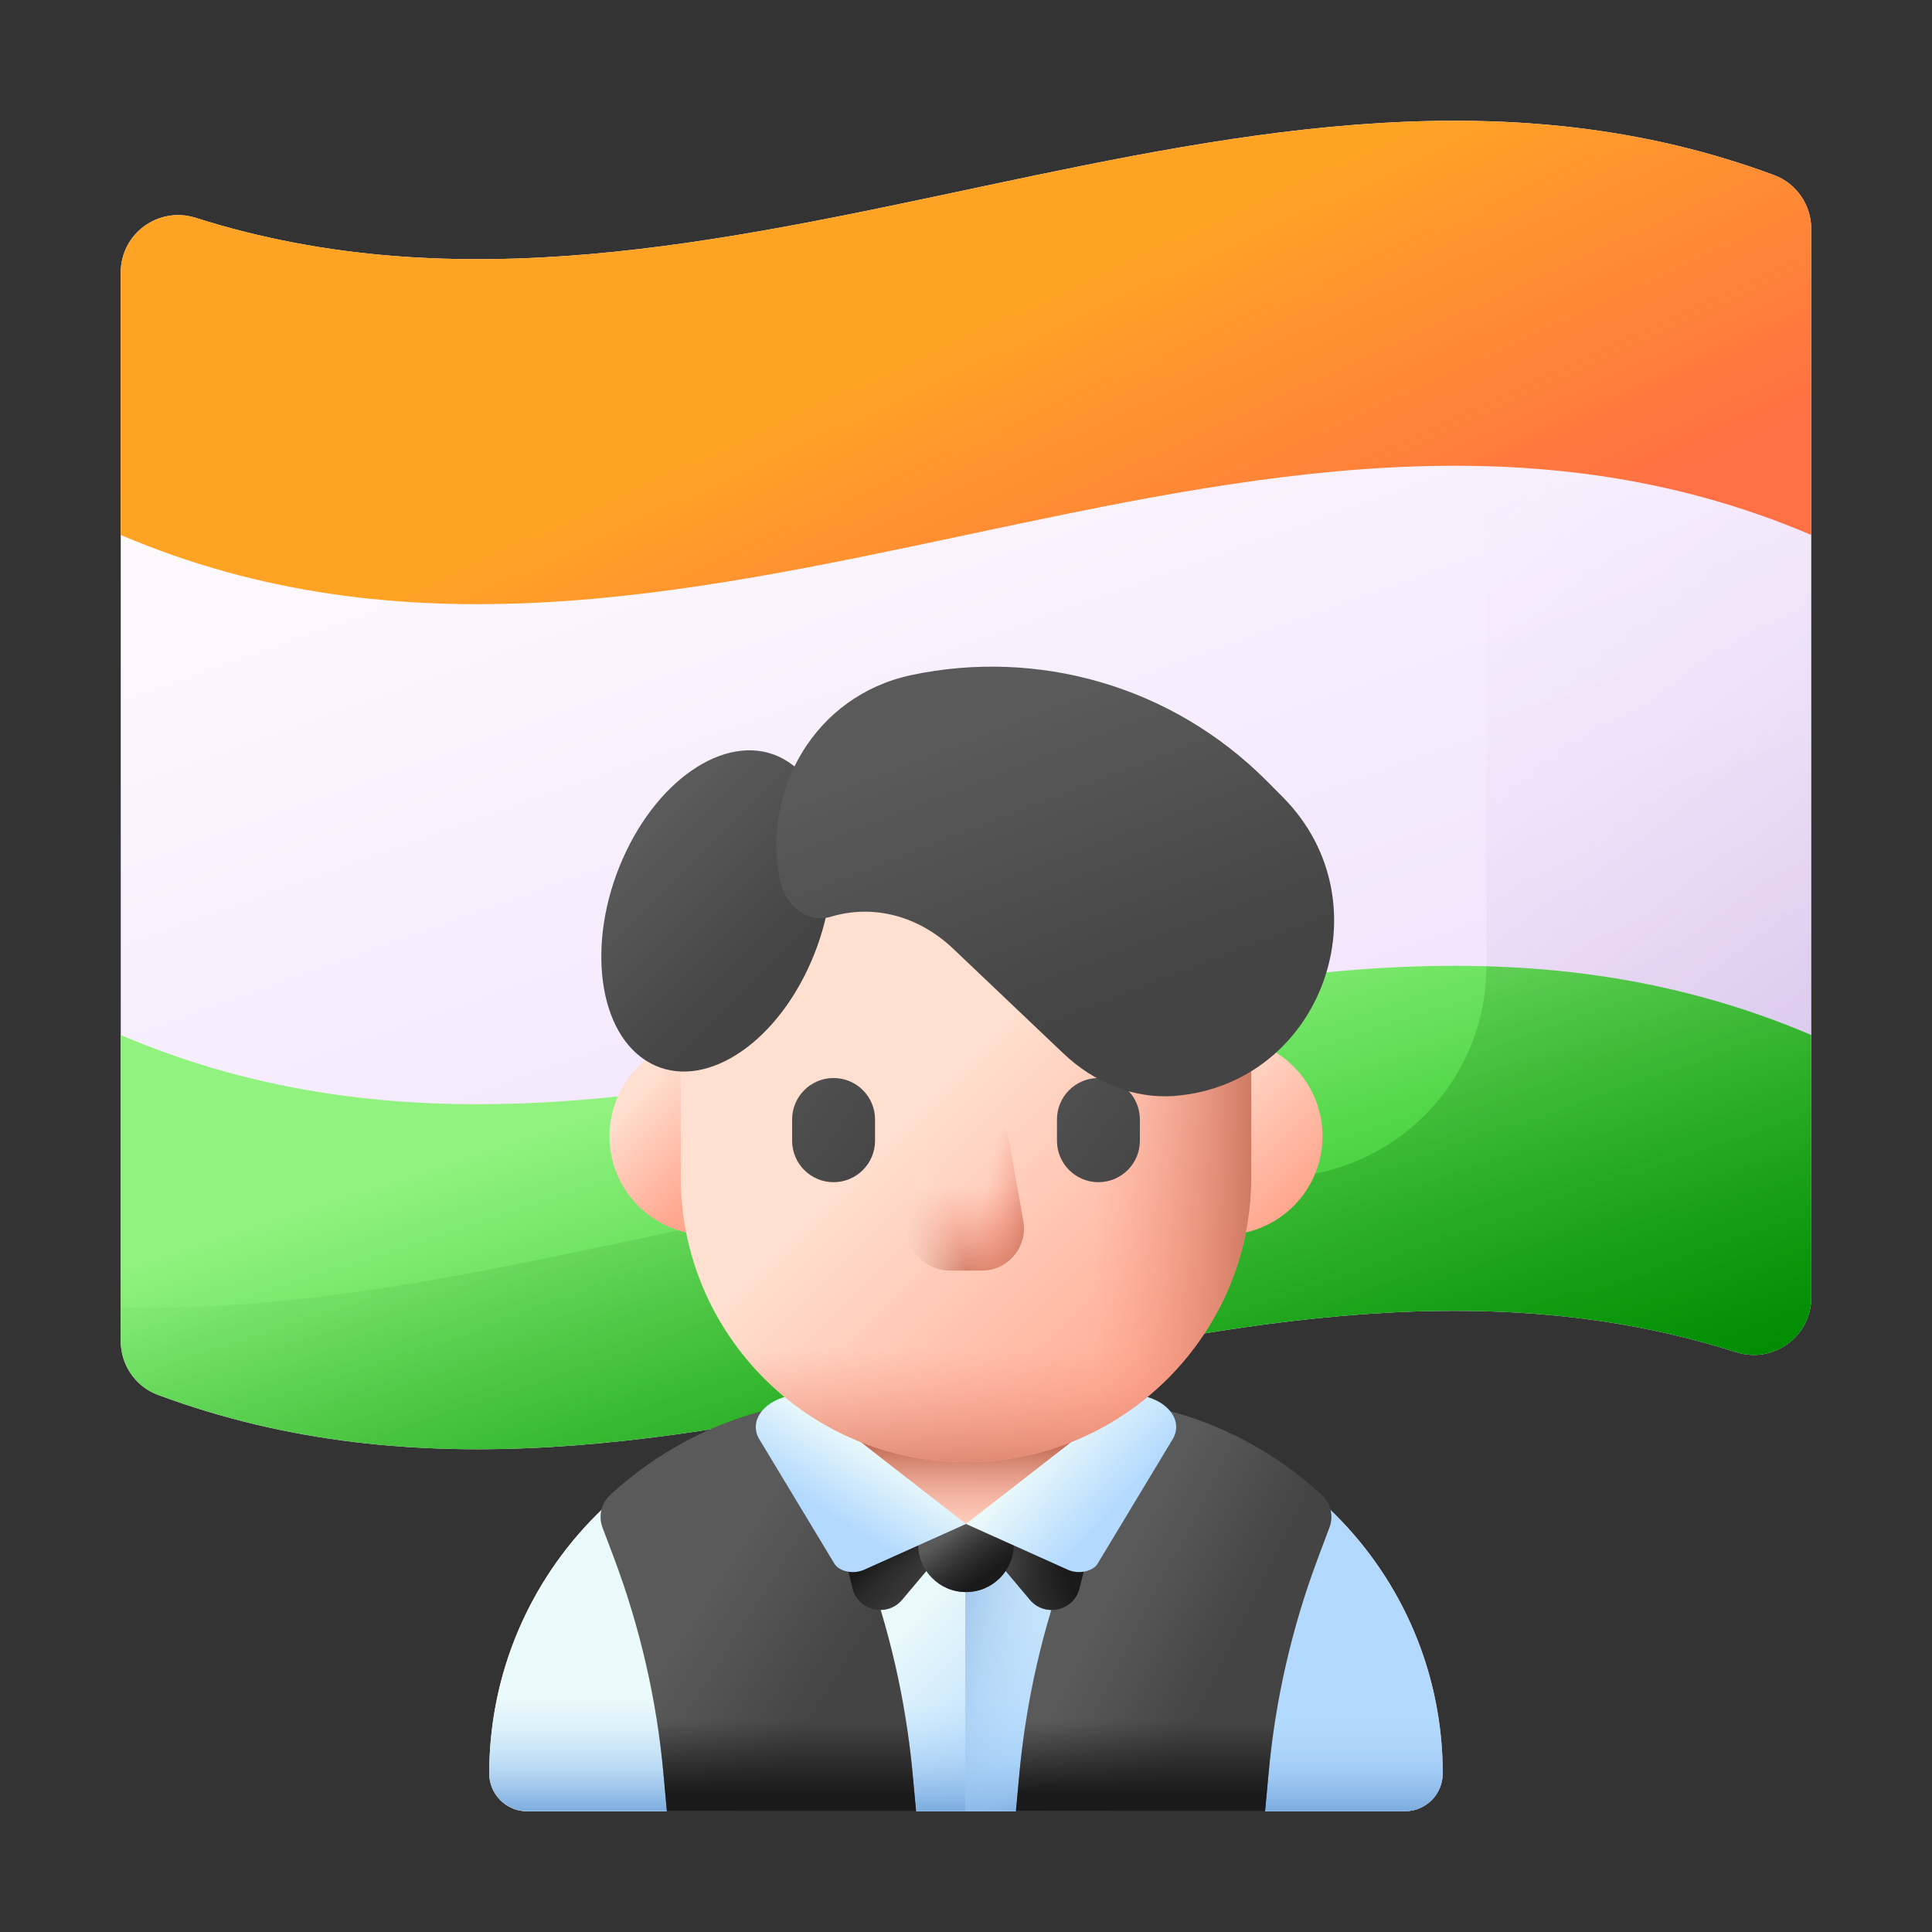 <svg width="48" height="48" viewBox="0 0 48 48" fill="none" xmlns="http://www.w3.org/2000/svg">
<rect x="0" y="0" width="48" height="48" fill="#333333" stroke="none"/>
<path d="M43.137 33.595C30.1 29.452 16.953 39.496 3.923 34.655C3.366 34.448 3 33.913 3 33.32C3 24.47 3 15.619 3 6.769C3 5.802 3.941 5.119 4.863 5.412C17.899 9.554 31.046 -0.49 44.078 4.351C44.634 4.558 45 5.093 45 5.687V32.237C45 33.204 44.059 33.888 43.137 33.595Z" fill="url(#paint0_linear_241_7714)"/>
<path d="M44.077 4.352C41.698 3.468 39.315 3.08 36.929 3.012V28.715C36.929 29.683 35.988 30.366 35.066 30.073C24.41 26.687 13.68 32.779 3 32.473V33.32C3 33.913 3.366 34.448 3.923 34.655C16.953 39.496 30.1 29.452 43.137 33.595C44.059 33.888 45 33.204 45 32.237C45 23.387 45 14.537 45 5.687C45 5.093 44.634 4.558 44.077 4.352Z" fill="url(#paint1_linear_241_7714)"/>
<path d="M45 5.687V13.291C31.046 7.335 16.954 19.248 3 13.291V6.769C3 5.802 3.941 5.119 4.863 5.412C17.899 9.554 31.046 -0.49 44.078 4.352C44.634 4.559 45 5.093 45 5.687Z" fill="url(#paint2_linear_241_7714)"/>
<path d="M45 25.715V32.237C45 33.204 44.059 33.888 43.137 33.595C30.1 29.452 16.954 39.496 3.922 34.654C3.366 34.448 3 33.913 3 33.319V25.715C16.954 31.671 31.046 19.758 45 25.715Z" fill="url(#paint3_linear_241_7714)"/>
<path d="M3.922 34.654C16.954 39.496 30.1 29.452 43.137 33.594C43.327 33.655 43.518 33.673 43.702 33.657C44.407 33.593 45 33.005 45 32.237C45 30.063 45 27.889 45 25.715C42.314 24.568 39.623 24.084 36.929 24.007C36.929 27.153 34.18 29.584 31.055 29.215C21.72 28.114 12.341 32.741 3 32.473V33.319C3 33.913 3.366 34.448 3.922 34.654Z" fill="url(#paint4_linear_241_7714)"/>
<path d="M15.143 28.23C15.143 27.072 15.947 26.101 17.028 25.846C17.317 25.778 17.593 26.001 17.593 26.298V30.163C17.593 30.46 17.317 30.683 17.028 30.615C15.947 30.36 15.143 29.389 15.143 28.23Z" fill="url(#paint5_linear_241_7714)"/>
<path d="M32.857 28.23C32.857 27.072 32.053 26.101 30.972 25.846C30.683 25.778 30.407 26.001 30.407 26.298V30.163C30.407 30.46 30.683 30.683 30.972 30.615C32.053 30.36 32.857 29.389 32.857 28.23Z" fill="url(#paint6_linear_241_7714)"/>
<path d="M26.766 34.983H21.233C16.22 34.983 12.156 39.047 12.156 44.06C12.156 44.579 12.577 45 13.096 45H34.904C35.423 45 35.844 44.579 35.844 44.06C35.844 39.047 31.78 34.983 26.766 34.983Z" fill="url(#paint7_linear_241_7714)"/>
<path d="M24 39.536C26.633 39.536 28.767 37.851 28.767 35.772C28.767 35.575 28.748 35.381 28.711 35.193C28.084 35.056 27.434 34.983 26.766 34.983H21.233C20.566 34.983 19.915 35.056 19.289 35.193C19.252 35.381 19.232 35.575 19.232 35.772C19.232 37.851 21.367 39.536 24 39.536Z" fill="url(#paint8_linear_241_7714)"/>
<path d="M35.844 44.06C35.844 44.579 35.423 45 34.904 45H13.095C12.836 45 12.601 44.895 12.431 44.724C12.261 44.554 12.156 44.32 12.156 44.06C12.156 39.468 15.566 35.672 19.992 35.067L21.491 37.862H26.509L28.007 35.067C30.017 35.342 31.818 36.275 33.185 37.641C34.828 39.285 35.844 41.554 35.844 44.06Z" fill="url(#paint9_linear_241_7714)"/>
<path d="M12.156 44.061C12.156 44.58 12.577 45 13.096 45H34.904C35.423 45 35.844 44.58 35.844 44.061C35.844 42.597 35.497 41.216 34.882 39.992H13.117C12.502 41.216 12.156 42.597 12.156 44.061Z" fill="url(#paint10_linear_241_7714)"/>
<path d="M28.007 35.067L26.509 37.862H23.981V45H34.904C35.423 45 35.844 44.579 35.844 44.06C35.844 41.554 34.828 39.285 33.185 37.641C31.818 36.275 30.017 35.342 28.007 35.067Z" fill="url(#paint11_linear_241_7714)"/>
<path d="M22.674 44.069C22.505 42.24 22.094 40.443 21.451 38.728L19.994 34.844C18.147 35.102 16.477 35.928 15.157 37.145C14.937 37.348 14.863 37.666 14.968 37.947L15.262 38.728C15.905 40.443 16.316 42.24 16.484 44.069L16.569 45H22.759L22.674 44.069Z" fill="url(#paint12_linear_241_7714)"/>
<path d="M32.843 37.145C31.523 35.928 29.853 35.102 28.006 34.844L26.549 38.728C25.906 40.443 25.495 42.24 25.326 44.069L25.241 45H31.43L31.516 44.069C31.684 42.24 32.095 40.443 32.738 38.728L33.031 37.947C33.137 37.666 33.063 37.348 32.843 37.145Z" fill="url(#paint13_linear_241_7714)"/>
<path d="M22.759 45H16.569L16.484 44.069C16.357 42.684 16.09 41.318 15.689 39.991H21.878C22.279 41.318 22.546 42.684 22.673 44.069L22.759 45Z" fill="url(#paint14_linear_241_7714)"/>
<path d="M32.311 39.991C31.91 41.318 31.643 42.684 31.516 44.069L31.43 45H25.241L25.326 44.069C25.454 42.684 25.721 41.318 26.122 39.991H32.311Z" fill="url(#paint15_linear_241_7714)"/>
<path d="M20.84 38.067L21.178 39.456C21.316 40.021 22.038 40.191 22.413 39.746L24 37.861L20.84 38.067Z" fill="url(#paint16_linear_241_7714)"/>
<path d="M27.16 38.067L26.822 39.456C26.684 40.021 25.962 40.191 25.587 39.746L24 37.861L27.16 38.067Z" fill="url(#paint17_linear_241_7714)"/>
<path d="M20.84 38.067L21.178 39.456C21.316 40.021 22.038 40.191 22.413 39.746L24 37.861L20.84 38.067Z" fill="url(#paint18_linear_241_7714)"/>
<path d="M27.16 38.067L26.822 39.456C26.684 40.021 25.962 40.191 25.587 39.746L24 37.861L27.16 38.067Z" fill="url(#paint19_linear_241_7714)"/>
<path d="M24 39.554C24.657 39.554 25.189 39.022 25.189 38.365C25.189 38.185 25.148 38.015 25.077 37.862H22.923C22.852 38.015 22.81 38.185 22.81 38.365C22.81 39.022 23.343 39.554 24 39.554Z" fill="url(#paint20_linear_241_7714)"/>
<path d="M24 39.554C24.657 39.554 25.189 39.022 25.189 38.365C25.189 38.185 25.148 38.015 25.077 37.862H22.923C22.852 38.015 22.81 38.185 22.81 38.365C22.81 39.022 23.343 39.554 24 39.554Z" fill="url(#paint21_linear_241_7714)"/>
<path d="M24 37.862L19.839 34.624L19.588 34.682C18.936 34.834 18.606 35.327 18.867 35.761L20.729 38.847C20.848 39.045 21.204 39.119 21.466 39.001L24 37.862Z" fill="url(#paint22_linear_241_7714)"/>
<path d="M24 37.862L28.161 34.624L28.412 34.682C29.064 34.834 29.394 35.327 29.132 35.761L27.271 38.847C27.151 39.045 26.796 39.119 26.533 39.001L24 37.862Z" fill="url(#paint23_linear_241_7714)"/>
<path d="M24 18.518C20.086 18.518 16.913 21.691 16.913 25.605V29.239C16.913 33.154 20.086 36.327 24 36.327C27.914 36.327 31.087 33.154 31.087 29.239V25.605C31.087 21.691 27.914 18.518 24 18.518Z" fill="url(#paint24_linear_241_7714)"/>
<path d="M24 18.518V36.327C27.914 36.327 31.087 33.154 31.087 29.239V25.605C31.087 21.691 27.914 18.518 24 18.518Z" fill="url(#paint25_linear_241_7714)"/>
<path d="M17.052 30.643C17.703 33.885 20.566 36.327 24 36.327C27.433 36.327 30.296 33.885 30.948 30.643L17.052 30.643Z" fill="url(#paint26_linear_241_7714)"/>
<path d="M24.391 31.567H23.608C22.956 31.567 22.462 30.977 22.576 30.335L22.944 28.267C22.991 28.003 23.22 27.811 23.487 27.811H24.512C24.78 27.811 25.009 28.003 25.056 28.267L25.424 30.335C25.538 30.977 25.044 31.567 24.391 31.567Z" fill="url(#paint27_linear_241_7714)"/>
<path d="M24.391 31.567H23.608C22.956 31.567 22.462 30.977 22.576 30.335L22.944 28.267C22.991 28.003 23.22 27.811 23.487 27.811H24.512C24.78 27.811 25.009 28.003 25.056 28.267L25.424 30.335C25.538 30.977 25.044 31.567 24.391 31.567Z" fill="url(#paint28_linear_241_7714)"/>
<path d="M23.608 31.567H24.392C25.044 31.567 25.538 30.977 25.424 30.335L25.056 28.267C25.009 28.003 24.78 27.811 24.512 27.811H23.487C23.22 27.811 22.991 28.003 22.944 28.267L22.576 30.335C22.462 30.977 22.956 31.567 23.608 31.567Z" fill="url(#paint29_linear_241_7714)"/>
<path d="M20.71 29.371C20.141 29.371 19.68 28.91 19.68 28.341V27.813C19.68 27.244 20.141 26.783 20.71 26.783C21.279 26.783 21.74 27.244 21.74 27.813V28.341C21.74 28.91 21.279 29.371 20.71 29.371Z" fill="url(#paint30_linear_241_7714)"/>
<path d="M27.29 29.371C26.721 29.371 26.26 28.91 26.26 28.341V27.813C26.26 27.244 26.721 26.783 27.29 26.783C27.859 26.783 28.32 27.244 28.32 27.813V28.341C28.32 28.91 27.859 29.371 27.29 29.371Z" fill="url(#paint31_linear_241_7714)"/>
<path d="M19.46 18.854C18.169 18.145 16.381 19.262 15.466 21.349C14.552 23.436 14.858 25.702 16.149 26.41C17.441 27.118 19.229 26.001 20.143 23.914C21.058 21.828 20.752 19.562 19.46 18.854Z" fill="url(#paint32_linear_241_7714)"/>
<path d="M29.193 27.227C29.184 27.228 29.176 27.229 29.166 27.23C28.176 27.296 27.201 26.915 26.415 26.168L23.683 23.572C22.819 22.752 21.701 22.459 20.642 22.776C20.086 22.943 19.514 22.535 19.375 21.849C18.932 19.666 20.22 17.282 22.653 16.77C25.747 16.118 29.096 17.004 31.497 19.427L31.875 19.808C34.47 22.426 32.851 26.927 29.193 27.227Z" fill="url(#paint33_linear_241_7714)"/>
<defs>
<linearGradient id="paint0_linear_241_7714" x1="18.168" y1="3.155" x2="29.783" y2="35.714" gradientUnits="userSpaceOnUse">
<stop stop-color="white"/>
<stop offset="1" stop-color="#EFDCFB"/>
</linearGradient>
<linearGradient id="paint1_linear_241_7714" x1="25.098" y1="20.937" x2="47.168" y2="49.76" gradientUnits="userSpaceOnUse">
<stop stop-color="#EFDCFB" stop-opacity="0"/>
<stop offset="0.486" stop-color="#BAAAD6" stop-opacity="0.486"/>
<stop offset="1" stop-color="#8679B2"/>
</linearGradient>
<linearGradient id="paint2_linear_241_7714" x1="23.616" y1="8.499" x2="28.063" y2="18.135" gradientUnits="userSpaceOnUse">
<stop stop-color="#FFA325"/>
<stop offset="1" stop-color="#FF7044"/>
</linearGradient>
<linearGradient id="paint3_linear_241_7714" x1="22.532" y1="25.119" x2="27.061" y2="39.037" gradientUnits="userSpaceOnUse">
<stop stop-color="#91F27F"/>
<stop offset="1" stop-color="#00B302"/>
</linearGradient>
<linearGradient id="paint4_linear_241_7714" x1="21.735" y1="23.967" x2="36.559" y2="61.191" gradientUnits="userSpaceOnUse">
<stop stop-color="#005A01" stop-opacity="0"/>
<stop offset="1" stop-color="#005A01"/>
</linearGradient>
<linearGradient id="paint5_linear_241_7714" x1="15.864" y1="27.171" x2="17.834" y2="29.142" gradientUnits="userSpaceOnUse">
<stop stop-color="#FFDFCF"/>
<stop offset="1" stop-color="#FFA78F"/>
</linearGradient>
<linearGradient id="paint6_linear_241_7714" x1="29.643" y1="26.797" x2="32.401" y2="29.554" gradientUnits="userSpaceOnUse">
<stop stop-color="#FFDFCF"/>
<stop offset="1" stop-color="#FFA78F"/>
</linearGradient>
<linearGradient id="paint7_linear_241_7714" x1="21.925" y1="37.596" x2="25.251" y2="46.812" gradientUnits="userSpaceOnUse">
<stop stop-color="#FFDFCF"/>
<stop offset="1" stop-color="#FFA78F"/>
</linearGradient>
<linearGradient id="paint8_linear_241_7714" x1="24" y1="38.253" x2="24" y2="35.964" gradientUnits="userSpaceOnUse">
<stop stop-color="#F89580" stop-opacity="0"/>
<stop offset="0.27" stop-color="#F08F7A" stop-opacity="0.271"/>
<stop offset="0.695" stop-color="#D97F69" stop-opacity="0.696"/>
<stop offset="0.997" stop-color="#C5715A"/>
</linearGradient>
<linearGradient id="paint9_linear_241_7714" x1="22.264" y1="40.66" x2="25.553" y2="43.81" gradientUnits="userSpaceOnUse">
<stop stop-color="#EAF9FA"/>
<stop offset="1" stop-color="#B3DAFE"/>
</linearGradient>
<linearGradient id="paint10_linear_241_7714" x1="24" y1="42.268" x2="24" y2="45.003" gradientUnits="userSpaceOnUse">
<stop stop-color="#B3DAFE" stop-opacity="0"/>
<stop offset="0.244" stop-color="#ACD5FA" stop-opacity="0.244"/>
<stop offset="0.589" stop-color="#9AC5F0" stop-opacity="0.589"/>
<stop offset="0.993" stop-color="#7CACDF" stop-opacity="0.993"/>
<stop offset="1" stop-color="#7BACDF"/>
</linearGradient>
<linearGradient id="paint11_linear_241_7714" x1="27.133" y1="40.279" x2="23.006" y2="39.313" gradientUnits="userSpaceOnUse">
<stop stop-color="#B3DAFE" stop-opacity="0"/>
<stop offset="0.244" stop-color="#ACD5FA" stop-opacity="0.244"/>
<stop offset="0.589" stop-color="#9AC5F0" stop-opacity="0.589"/>
<stop offset="0.993" stop-color="#7CACDF" stop-opacity="0.993"/>
<stop offset="1" stop-color="#7BACDF"/>
</linearGradient>
<linearGradient id="paint12_linear_241_7714" x1="17.681" y1="39.535" x2="20.915" y2="41.617" gradientUnits="userSpaceOnUse">
<stop stop-color="#5A5A5A"/>
<stop offset="1" stop-color="#444444"/>
</linearGradient>
<linearGradient id="paint13_linear_241_7714" x1="27.409" y1="40.051" x2="30.345" y2="41.538" gradientUnits="userSpaceOnUse">
<stop stop-color="#5A5A5A"/>
<stop offset="1" stop-color="#444444"/>
</linearGradient>
<linearGradient id="paint14_linear_241_7714" x1="19.224" y1="42.77" x2="19.224" y2="44.554" gradientUnits="userSpaceOnUse">
<stop stop-color="#1A1A1A" stop-opacity="0"/>
<stop offset="1" stop-color="#1A1A1A"/>
</linearGradient>
<linearGradient id="paint15_linear_241_7714" x1="28.776" y1="42.77" x2="28.776" y2="44.554" gradientUnits="userSpaceOnUse">
<stop stop-color="#1A1A1A" stop-opacity="0"/>
<stop offset="1" stop-color="#1A1A1A"/>
</linearGradient>
<linearGradient id="paint16_linear_241_7714" x1="22.586" y1="38.655" x2="22.828" y2="39.361" gradientUnits="userSpaceOnUse">
<stop stop-color="#5A5A5A"/>
<stop offset="1" stop-color="#444444"/>
</linearGradient>
<linearGradient id="paint17_linear_241_7714" x1="25.795" y1="38.63" x2="26" y2="39.262" gradientUnits="userSpaceOnUse">
<stop stop-color="#5A5A5A"/>
<stop offset="1" stop-color="#444444"/>
</linearGradient>
<linearGradient id="paint18_linear_241_7714" x1="23.251" y1="39.566" x2="22.303" y2="38.34" gradientUnits="userSpaceOnUse">
<stop stop-color="#1A1A1A" stop-opacity="0"/>
<stop offset="1" stop-color="#1A1A1A"/>
</linearGradient>
<linearGradient id="paint19_linear_241_7714" x1="24.404" y1="39.217" x2="26.244" y2="38.492" gradientUnits="userSpaceOnUse">
<stop stop-color="#1A1A1A" stop-opacity="0"/>
<stop offset="1" stop-color="#1A1A1A"/>
</linearGradient>
<linearGradient id="paint20_linear_241_7714" x1="23.649" y1="38.065" x2="24.477" y2="38.893" gradientUnits="userSpaceOnUse">
<stop stop-color="#5A5A5A"/>
<stop offset="1" stop-color="#444444"/>
</linearGradient>
<linearGradient id="paint21_linear_241_7714" x1="23.745" y1="38.004" x2="24.512" y2="39.133" gradientUnits="userSpaceOnUse">
<stop stop-color="#1A1A1A" stop-opacity="0"/>
<stop offset="1" stop-color="#1A1A1A"/>
</linearGradient>
<linearGradient id="paint22_linear_241_7714" x1="21.742" y1="36.011" x2="20.71" y2="37.656" gradientUnits="userSpaceOnUse">
<stop stop-color="#EAF9FA"/>
<stop offset="1" stop-color="#B3DAFE"/>
</linearGradient>
<linearGradient id="paint23_linear_241_7714" x1="25.966" y1="35.94" x2="27.667" y2="37.473" gradientUnits="userSpaceOnUse">
<stop stop-color="#EAF9FA"/>
<stop offset="1" stop-color="#B3DAFE"/>
</linearGradient>
<linearGradient id="paint24_linear_241_7714" x1="23.495" y1="26.918" x2="30.12" y2="33.542" gradientUnits="userSpaceOnUse">
<stop stop-color="#FFDFCF"/>
<stop offset="1" stop-color="#FFA78F"/>
</linearGradient>
<linearGradient id="paint25_linear_241_7714" x1="27.186" y1="27.422" x2="31.406" y2="27.422" gradientUnits="userSpaceOnUse">
<stop stop-color="#F89580" stop-opacity="0"/>
<stop offset="0.27" stop-color="#F08F7A" stop-opacity="0.271"/>
<stop offset="0.695" stop-color="#D97F69" stop-opacity="0.696"/>
<stop offset="0.997" stop-color="#C5715A"/>
</linearGradient>
<linearGradient id="paint26_linear_241_7714" x1="24" y1="33.536" x2="24" y2="37.26" gradientUnits="userSpaceOnUse">
<stop stop-color="#F89580" stop-opacity="0"/>
<stop offset="0.27" stop-color="#F08F7A" stop-opacity="0.271"/>
<stop offset="0.695" stop-color="#D97F69" stop-opacity="0.696"/>
<stop offset="0.997" stop-color="#C5715A"/>
</linearGradient>
<linearGradient id="paint27_linear_241_7714" x1="24" y1="29.491" x2="24" y2="31.954" gradientUnits="userSpaceOnUse">
<stop stop-color="#F89580" stop-opacity="0"/>
<stop offset="0.27" stop-color="#F08F7A" stop-opacity="0.271"/>
<stop offset="0.695" stop-color="#D97F69" stop-opacity="0.696"/>
<stop offset="0.997" stop-color="#C5715A"/>
</linearGradient>
<linearGradient id="paint28_linear_241_7714" x1="24.425" y1="29.785" x2="25.878" y2="30.139" gradientUnits="userSpaceOnUse">
<stop stop-color="#F89580" stop-opacity="0"/>
<stop offset="0.27" stop-color="#F08F7A" stop-opacity="0.271"/>
<stop offset="0.695" stop-color="#D97F69" stop-opacity="0.696"/>
<stop offset="0.997" stop-color="#C5715A"/>
</linearGradient>
<linearGradient id="paint29_linear_241_7714" x1="23.575" y1="29.785" x2="22.122" y2="30.139" gradientUnits="userSpaceOnUse">
<stop stop-color="#FFDDCD" stop-opacity="0"/>
<stop offset="0.997" stop-color="#FFDDCD"/>
</linearGradient>
<linearGradient id="paint30_linear_241_7714" x1="17.217" y1="25.659" x2="22.294" y2="29.174" gradientUnits="userSpaceOnUse">
<stop stop-color="#5A5A5A"/>
<stop offset="1" stop-color="#444444"/>
</linearGradient>
<linearGradient id="paint31_linear_241_7714" x1="23.797" y1="25.659" x2="28.874" y2="29.174" gradientUnits="userSpaceOnUse">
<stop stop-color="#5A5A5A"/>
<stop offset="1" stop-color="#444444"/>
</linearGradient>
<linearGradient id="paint32_linear_241_7714" x1="15.979" y1="20.806" x2="19.219" y2="24.046" gradientUnits="userSpaceOnUse">
<stop stop-color="#5A5A5A"/>
<stop offset="1" stop-color="#444444"/>
</linearGradient>
<linearGradient id="paint33_linear_241_7714" x1="24.723" y1="18.003" x2="27.456" y2="25.077" gradientUnits="userSpaceOnUse">
<stop stop-color="#5A5A5A"/>
<stop offset="1" stop-color="#444444"/>
</linearGradient>
</defs>
</svg>
